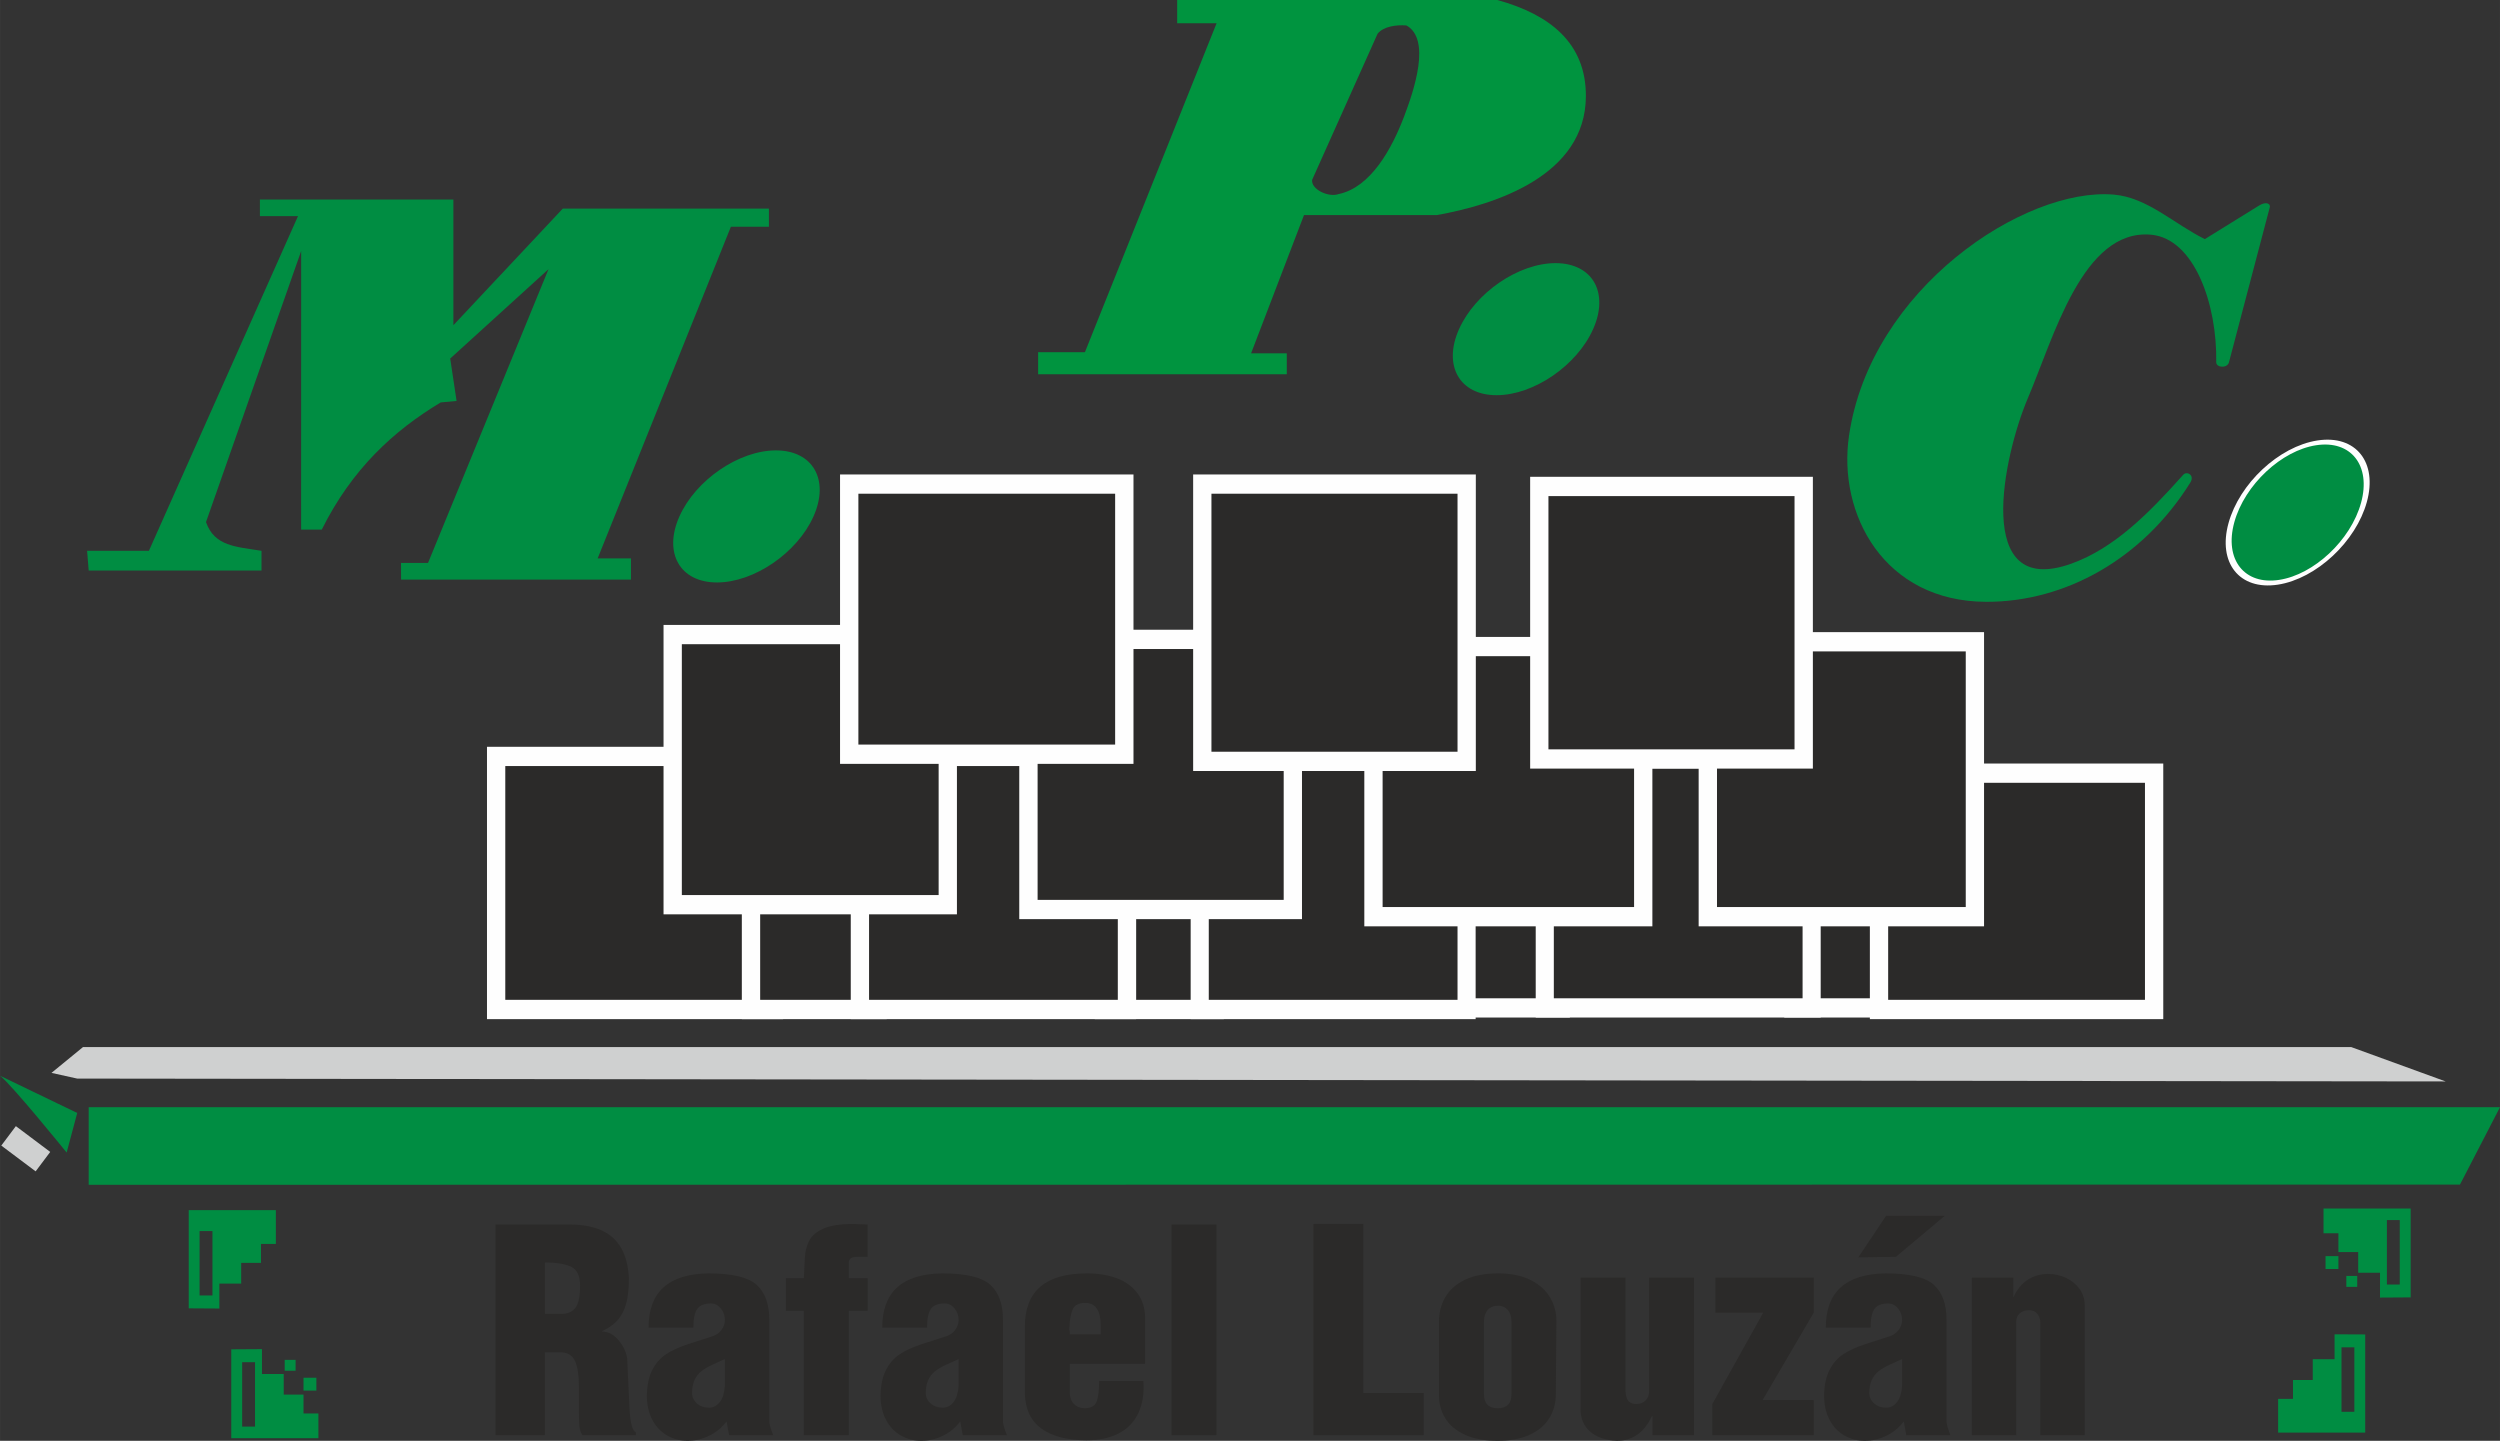 <?xml version="1.0" encoding="UTF-8"?>
<!DOCTYPE svg PUBLIC "-//W3C//DTD SVG 1.1//EN" "http://www.w3.org/Graphics/SVG/1.1/DTD/svg11.dtd">
<!-- Creator: CorelDRAW X8 -->
<svg xmlns="http://www.w3.org/2000/svg" xml:space="preserve" width="45.969mm" height="26.493mm" version="1.1" style="shape-rendering:geometricPrecision; text-rendering:geometricPrecision; image-rendering:optimizeQuality; fill-rule:evenodd; clip-rule:evenodd"
viewBox="0 0 53426 30791"
 xmlns:xlink="http://www.w3.org/1999/xlink">
 <rect x="0" y="0" width="53426" height="30791" fill="#333333" stroke="none"/>
 <defs>
  <style type="text/css">
   <![CDATA[
    .str1 {stroke:#FEFEFE;stroke-width:88.561}
    .str0 {stroke:#CFD0D0;stroke-width:519.277}
    .fil2 {fill:none}
    .fil0 {fill:#CFD0D0}
    .fil5 {fill:#2B2A29}
    .fil3 {fill:#00943F}
    .fil1 {fill:#008D42}
    .fil4 {fill:#FEFEFE;fill-rule:nonzero}
    .fil6 {fill:#2B2A29;fill-rule:nonzero}
   ]]>
  </style>
 </defs>
 <g id="Capa_x0020_1">
  <g id="_2769530350880">
   <polygon class="fil0" points="1650,23050 1100,22928 1773,22377 50248,22377 52265,23111 "/>
   <polygon class="fil1" points="52571,25315 53426,23662 1895,23662 1895,25320 "/>
   <path class="fil1" d="M0 22989l1650 796 -226 846c0,0 -1179,-1458 -1424,-1642z"/>
   <g>
    <line class="fil2 str0" x1="183" y1="24274" x2="917" y2= "24825" />
   </g>
   <path class="fil1" d="M4033 27960l0 -2098 1862 0 0 721 -318 0 0 405 -423 0 0 443 -466 0 0 533 -655 -4zm232 -1652l275 0 0 1377 -275 0 0 -1377zm677 2528l0 1899 1862 0 0 -528 -318 0 0 -403 -423 0 0 -441 -465 0 0 -531 -656 4zm233 1652l275 0 0 -1377 -275 0 0 1377zm1311 -1045l275 0 0 275 -275 0 0 -275zm-402 -382l233 0 0 233 -233 0 0 -233zm45433 -1335l0 -1899 -1862 0 0 528 318 0 0 403 423 0 0 441 466 0 0 531 655 -4zm-233 -1652l-275 0 0 1377 275 0 0 -1377zm-1311 1045l-275 0 0 -275 275 0 0 275zm402 382l-233 0 0 -233 233 0 0 233zm171 1017l0 2098 -1861 0 0 -721 317 0 0 -404 423 0 0 -444 466 0 0 -532 655 3zm-232 1653l-275 0 0 -1377 275 0 0 1377z"/>
   <g id="_2769530351808">
    <ellipse class="fil1" transform="matrix(1.417 -0 -0.488 1.093 15951.9 11036.4)" rx="1011" ry="1291"/>
    <ellipse class="fil1" transform="matrix(1.417 -0 -0.488 1.093 32612.6 7034.47)" rx="1011" ry="1291"/>
    <path class="fil1" d="M1895 12192l-34 -421 1321 0 3186 -7152 -814 0 0 -355 4135 0 0 2686 2338 -2492 4405 0 0 388 -813 0 -2847 7087 712 0 0 453 -4913 0 -1 -356 577 0 2575 -6278 -2101 1910 136 906 -339 32c-1006,604 -1898,1424 -2542,2718l-441 0 1 -5954 -2034 5793c181,520 644,526 1186,614l0 421 -3693 0z"/>
    <path class="fil3" d="M23185 7527l2814 -7030 -842 0 0 -497 6840 0c1113,306 1901,913 1894,2062 -10,1689 -1929,2310 -3183,2534l-2841 0 -1131 2955 763 0 0 448 -5314 0 0 -472 1000 0zm6254 -6805l-1398 3121c-27,203 350,381 564,305 690,-144 1139,-971 1398,-1650 219,-574 582,-1658 54,-1954 -206,-17 -493,17 -618,178z"/>
    <path class="fil1" d="M46659 10144c-737,827 -1477,1572 -2391,1901 -2122,764 -1449,-2320 -932,-3535 552,-1295 1174,-3628 2635,-3494 922,84 1413,1486 1391,2724 -2,121 237,136 272,3l866 -3289c41,-98 -66,-158 -218,-64l-1163 720c-649,-317 -1225,-890 -1946,-951 -1902,-162 -5200,2004 -5659,5154 -245,1677 750,3541 2931,3548 1688,6 3348,-918 4363,-2548 101,-162 -77,-250 -149,-169z"/>
    <ellipse class="fil1 str1" transform="matrix(1.401 -0.215 -0.317 1.154 49102.5 10953.7)" rx="1011" ry="1291"/>
    <g>
     <path class="fil4" d="M40518 16834l-1992 0 0 -823 1992 0 396 411 -396 412zm0 -823l396 0 0 411 -396 -411zm-395 5323l0 -4912 791 0 0 4912 -396 411 -395 -411zm791 0l0 411 -396 0 396 -411zm-2388 -412l1992 0 0 823 -1992 0 -395 -411 395 -412zm0 823l-395 0 0 -411 395 411zm396 -5323l0 4912 -791 0 0 -4912 395 -411 396 411zm-791 0l0 -411 395 0 -395 411z"/>
     <polygon id="1" class="fil5" points="38526,16422 40518,16422 40518,21334 38526,21334 "/>
    </g>
    <g>
     <path class="fil4" d="M33161 14894l-2025 0 0 -824 2025 0 387 412 -387 412zm0 -824l387 0 0 412 -387 -412zm-387 7264l0 -6852 774 0 0 6852 -387 411 -387 -411zm774 0l0 411 -387 0 387 -411zm-2412 -412l2025 0 0 823 -2025 0 -388 -411 388 -412zm0 823l-388 0 0 -411 388 411zm387 -7263l0 6852 -775 0 0 -6852 388 -412 387 412zm-775 0l0 -412 388 0 -388 412z"/>
     <polygon id="1" class="fil5" points="31136,14482 33161,14482 33161,21334 31136,21334 "/>
    </g>
    <g>
     <path class="fil4" d="M25767 14741l-1985 0 0 -824 1985 0 387 412 -387 412zm0 -824l387 0 0 412 -387 -412zm-387 7450l0 -7038 774 0 0 7038 -387 412 -387 -412zm774 0l0 412 -387 0 387 -412zm-2372 -412l1985 0 0 824 -1985 0 -387 -412 387 -412zm0 824l-387 0 0 -412 387 412zm387 -7450l0 7038 -774 0 0 -7038 387 -412 387 412zm-774 0l0 -412 387 0 -387 412z"/>
     <polygon id="1" class="fil5" points="23782,14329 25767,14329 25767,21367 23782,21367 "/>
    </g>
    <g>
     <path class="fil4" d="M16343 16783l-5545 0 0 -824 5545 0 391 412 -391 412zm0 -824l391 0 0 412 -391 -412zm-391 5408l0 -4996 782 0 0 4996 -391 412 -391 -412zm782 0l0 412 -391 0 391 -412zm-5936 -412l5545 0 0 824 -5545 0 -391 -412 391 -412zm0 824l-391 0 0 -412 391 412zm392 -5408l0 4996 -783 0 0 -4996 391 -412 392 412zm-783 0l0 -412 391 0 -391 412z"/>
     <polygon id="1" class="fil5" points="10798,16371 16343,16371 16343,21367 10798,21367 "/>
    </g>
    <g>
     <path class="fil4" d="M18558 16783l-2313 0 0 -824 2313 0 391 412 -391 412zm0 -824l391 0 0 412 -391 -412zm-391 5408l0 -4996 782 0 0 4996 -391 412 -391 -412zm782 0l0 412 -391 0 391 -412zm-2704 -412l2313 0 0 824 -2313 0 -392 -412 392 -412zm0 824l-392 0 0 -412 392 412zm391 -5408l0 4996 -783 0 0 -4996 392 -412 391 412zm-783 0l0 -412 392 0 -392 412z"/>
     <polygon id="1" class="fil5" points="16245,16371 18558,16371 18558,21367 16245,21367 "/>
    </g>
    <g>
     <path class="fil4" d="M23888 16783l-5316 0 0 -824 5316 0 392 412 -392 412zm0 -824l392 0 0 412 -392 -412zm-391 5408l0 -4996 783 0 0 4996 -392 412 -391 -412zm783 0l0 412 -392 0 392 -412zm-5708 -412l5316 0 0 824 -5316 0 -391 -412 391 -412zm0 824l-391 0 0 -412 391 412zm392 -5408l0 4996 -783 0 0 -4996 391 -412 392 412zm-783 0l0 -412 391 0 -391 412z"/>
     <polygon id="1" class="fil5" points="18572,16371 23888,16371 23888,21367 18572,21367 "/>
    </g>
    <g>
     <path class="fil4" d="M31148 16834l-5316 0 0 -823 5316 0 387 411 -387 412zm0 -823l387 0 0 411 -387 -411zm-387 5356l0 -4945 774 0 0 4945 -387 412 -387 -412zm774 0l0 412 -387 0 387 -412zm-5703 -412l5316 0 0 824 -5316 0 -387 -412 387 -412zm0 824l-387 0 0 -412 387 412zm387 -5357l0 4945 -774 0 0 -4945 387 -411 387 411zm-774 0l0 -411 387 0 -387 411z"/>
     <polygon id="1" class="fil5" points="25832,16422 31148,16422 31148,21367 25832,21367 "/>
    </g>
    <g>
     <path class="fil4" d="M38522 16834l-5316 0 0 -823 5316 0 387 411 -387 412zm0 -823l387 0 0 411 -387 -411zm-387 5323l0 -4912 774 0 0 4912 -387 411 -387 -411zm774 0l0 411 -387 0 387 -411zm-5703 -412l5316 0 0 823 -5316 0 -387 -411 387 -412zm0 823l-387 0 0 -411 387 411zm387 -5323l0 4912 -774 0 0 -4912 387 -411 387 411zm-774 0l0 -411 387 0 -387 411z"/>
     <polygon id="1" class="fil5" points="33206,16422 38522,16422 38522,21334 33206,21334 "/>
    </g>
    <g>
     <path class="fil4" d="M45839 17141l-5488 0 0 -824 5488 0 391 412 -391 412zm0 -824l391 0 0 412 -391 -412zm-392 5050l0 -4638 783 0 0 4638 -391 412 -392 -412zm783 0l0 412 -391 0 391 -412zm-5879 -412l5488 0 0 824 -5488 0 -391 -412 391 -412zm0 824l-391 0 0 -412 391 412zm391 -5050l0 4638 -782 0 0 -4638 391 -412 391 412zm-782 0l0 -412 391 0 -391 412z"/>
     <polygon id="1" class="fil5" points="40351,16729 45839,16729 45839,21367 40351,21367 "/>
    </g>
    <g>
     <path class="fil4" d="M20059 14179l-5488 0 0 -824 5488 0 391 412 -391 412zm0 -824l391 0 0 412 -391 -412zm-392 5773l0 -5361 783 0 0 5361 -391 412 -392 -412zm783 0l0 412 -391 0 391 -412zm-5879 -411l5488 0 0 823 -5488 0 -391 -412 391 -411zm0 823l-391 0 0 -412 391 412zm391 -5773l0 5361 -782 0 0 -5361 391 -412 391 412zm-782 0l0 -412 391 0 -391 412z"/>
     <polygon id="1" class="fil5" points="14571,13767 20059,13767 20059,19128 14571,19128 "/>
    </g>
    <g>
     <path class="fil4" d="M36693 13509l5316 0 0 823 -5316 0 -392 -411 392 -412zm-392 412l0 -412 392 0 -392 412zm0 5463l0 -5463 783 0 0 5463 -391 412 -392 -412zm392 412l-392 0 0 -412 392 412zm5316 0l-5316 0 0 -824 5316 0 391 412 -391 412zm391 -412l0 412 -391 0 391 -412zm0 -5463l0 5463 -782 0 0 -5463 391 -412 391 412zm-391 -412l391 0 0 412 -391 -412z"/>
     <polygon id="1" class="fil5" points="42009,13921 36693,13921 36693,19384 42009,19384 "/>
    </g>
    <g>
     <path class="fil4" d="M34921 14434l-5374 0 0 -823 5374 0 391 412 -391 411zm0 -823l391 0 0 412 -391 -412zm-392 5773l0 -5361 783 0 0 5361 -391 412 -392 -412zm783 0l0 412 -391 0 391 -412zm-5765 -412l5374 0 0 824 -5374 0 -391 -412 391 -412zm0 824l-391 0 0 -412 391 412zm392 -5773l0 5361 -783 0 0 -5361 391 -412 392 412zm-783 0l0 -412 391 0 -391 412z"/>
     <polygon id="1" class="fil5" points="29547,14023 34921,14023 34921,19384 29547,19384 "/>
    </g>
    <g>
     <path class="fil4" d="M27433 14282l-5259 0 0 -824 5259 0 391 412 -391 412zm0 -824l391 0 0 412 -391 -412zm-392 5773l0 -5361 783 0 0 5361 -391 411 -392 -411zm783 0l0 411 -391 0 391 -411zm-5650 -412l5259 0 0 823 -5259 0 -392 -411 392 -412zm0 823l-392 0 0 -411 392 411zm391 -5772l0 5361 -783 0 0 -5361 392 -412 391 412zm-783 0l0 -412 392 0 -392 412z"/>
     <polygon id="1" class="fil5" points="22174,13870 27433,13870 27433,19231 22174,19231 "/>
    </g>
    <g>
     <path class="fil4" d="M23831 10963l-5487 0 0 -824 5487 0 392 412 -392 412zm0 -824l392 0 0 412 -392 -412zm-391 5773l0 -5361 783 0 0 5361 -392 412 -391 -412zm783 0l0 412 -392 0 392 -412zm-5879 -412l5487 0 0 824 -5487 0 -392 -412 392 -412zm0 824l-392 0 0 -412 392 412zm391 -5773l0 5361 -783 0 0 -5361 392 -412 391 412zm-783 0l0 -412 392 0 -392 412z"/>
     <polygon id="1" class="fil5" points="18344,10551 23831,10551 23831,15912 18344,15912 "/>
    </g>
    <g>
     <path class="fil4" d="M31148 10963l-5259 0 0 -824 5259 0 391 412 -391 412zm0 -824l391 0 0 412 -391 -412zm-391 5926l0 -5514 782 0 0 5514 -391 412 -391 -412zm782 0l0 412 -391 0 391 -412zm-5650 -412l5259 0 0 824 -5259 0 -391 -412 391 -412zm0 824l-391 0 0 -412 391 412zm392 -5926l0 5514 -783 0 0 -5514 391 -412 392 412zm-783 0l0 -412 391 0 -391 412z"/>
     <polygon id="1" class="fil5" points="25889,10551 31148,10551 31148,16065 25889,16065 "/>
    </g>
    <g>
     <path class="fil4" d="M38350 11014l-5259 0 0 -824 5259 0 392 412 -392 412zm0 -824l392 0 0 412 -392 -412zm-391 5824l0 -5412 783 0 0 5412 -392 412 -391 -412zm783 0l0 412 -392 0 392 -412zm-5651 -412l5259 0 0 824 -5259 0 -391 -412 391 -412zm0 824l-391 0 0 -412 391 412zm392 -5824l0 5412 -783 0 0 -5412 391 -412 392 412zm-783 0l0 -412 391 0 -391 412z"/>
     <polygon id="1" class="fil5" points="33091,10602 38350,10602 38350,16014 33091,16014 "/>
    </g>
   </g>
  </g>
  <path class="fil6" d="M10588 30671l0 -4502 1584 0c269,0 495,41 679,123 185,82 325,209 424,380 98,171 153,390 165,655 0,209 -19,386 -58,529 -38,142 -99,260 -180,353 -82,93 -191,171 -326,234 0,0 -5,4 -13,13 132,0 252,62 355,186 104,124 166,254 185,390l49 1063c17,315 63,487 137,516l0 60 -1145 0c-29,-53 -49,-106 -58,-161 -10,-55 -15,-177 -15,-366l0 -507c0,-240 -26,-420 -78,-541 -53,-120 -148,-185 -287,-196l-361 0 0 1771 -1057 0zm1057 -2593l361 0c124,0 220,-42 288,-126 68,-84 102,-244 102,-481 0,-209 -66,-343 -198,-403 -132,-59 -316,-89 -553,-89l0 1099z"/>
  <path id="1" class="fil6" d="M15491 29044c-62,28 -148,67 -255,116 -106,48 -191,98 -252,148 -62,51 -110,114 -144,190 -34,76 -51,171 -51,284 6,87 43,160 110,216 67,56 150,85 249,85 93,0 171,-39 233,-118 63,-78 99,-195 110,-351l0 -570zm35 1332c-99,133 -223,235 -371,307 -148,72 -302,108 -462,108 -154,0 -298,-37 -431,-111 -134,-75 -240,-186 -320,-334 -79,-149 -119,-326 -119,-534 7,-221 46,-401 119,-539 72,-139 168,-249 287,-329 119,-81 278,-154 476,-219 199,-66 359,-117 480,-155 98,-25 174,-72 227,-141 53,-69 79,-142 79,-218 0,-95 -29,-178 -87,-249 -58,-71 -127,-106 -208,-106 -140,0 -238,38 -294,114 -56,77 -84,210 -84,402l-958 0c0,-760 425,-1146 1276,-1159 511,0 856,82 1035,246 179,164 269,411 269,738l0 2180c0,53 28,151 84,294l-943 0 -55 -295z"/>
  <path id="2" class="fil6" d="M17178 30671l0 -2659 -384 0 0 -697 384 0c6,-154 13,-298 21,-431 7,-133 37,-253 90,-361 52,-108 152,-196 301,-264 149,-68 362,-102 640,-102 55,0 159,4 312,12l0 690 -217 0c-78,0 -129,13 -152,40 -23,27 -34,50 -34,68l0 348 403 0 0 697 -403 0 0 2659 -961 0z"/>
  <path id="3" class="fil6" d="M20486 29044c-63,28 -148,67 -255,116 -106,48 -192,98 -253,148 -62,51 -110,114 -144,190 -34,76 -51,171 -51,284 6,87 43,160 110,216 67,56 150,85 250,85 93,0 171,-39 233,-118 63,-78 99,-195 110,-351l0 -570zm35 1332c-99,133 -223,235 -371,307 -149,72 -303,108 -463,108 -154,0 -298,-37 -431,-111 -134,-75 -240,-186 -320,-334 -79,-149 -119,-326 -119,-534 7,-221 46,-401 119,-539 72,-139 168,-249 287,-329 119,-81 278,-154 476,-219 199,-66 359,-117 481,-155 98,-25 174,-72 227,-141 53,-69 79,-142 79,-218 0,-95 -29,-178 -87,-249 -58,-71 -127,-106 -208,-106 -140,0 -239,38 -295,114 -56,77 -84,210 -84,402l-958 0c0,-760 425,-1146 1276,-1159 511,0 856,82 1035,246 179,164 269,411 269,738l0 2180c0,53 28,151 84,294l-943 0 -54 -295z"/>
  <path id="4" class="fil6" d="M22863 29146l0 648c6,88 35,159 89,212 53,54 126,84 218,89 136,0 224,-44 261,-132 38,-89 57,-239 57,-451l946 0c0,15 1,35 3,61 2,27 3,46 3,59 0,241 -46,448 -140,619 -93,172 -231,302 -415,393 -184,90 -406,135 -668,135 -403,0 -720,-81 -952,-242 -230,-162 -351,-409 -363,-743l0 -1446c0,-756 442,-1135 1327,-1135 236,0 448,34 636,103 187,69 335,176 443,322 109,145 163,323 163,535l0 973 -1608 0zm0 -630l660 0 0 -180c0,-328 -110,-492 -330,-492 -139,0 -229,46 -270,139 -41,93 -65,234 -72,425 8,23 12,59 12,108z"/>
  <polygon id="5" class="fil6" points="25036,30671 25036,26169 25996,26169 25996,30671 "/>
  <polygon id="6" class="fil6" points="28068,30671 28068,26157 29136,26157 29136,29770 30426,29770 30426,30671 "/>
  <path id="7" class="fil6" d="M30752 29823l0 -1578c0,-195 45,-370 136,-526 90,-155 230,-279 419,-370 190,-91 428,-136 712,-136 272,0 502,47 690,141 187,95 326,220 416,373 91,154 136,319 136,495l-12 1572c0,194 -47,367 -143,518 -95,151 -236,269 -423,353 -187,84 -412,126 -676,126 -281,0 -517,-44 -706,-132 -188,-88 -327,-205 -416,-351 -89,-147 -133,-308 -133,-485zm961 -1578l0 1549c0,201 98,301 294,301 196,0 294,-100 294,-301l0 -1549c0,-107 -27,-191 -80,-251 -54,-60 -121,-90 -202,-90 -99,0 -174,31 -227,92 -53,61 -79,144 -79,249z"/>
  <path id="8" class="fil6" d="M35314 30263l-12 0 0 0c-164,352 -414,528 -750,528 -244,-12 -434,-77 -571,-197 -135,-120 -204,-278 -204,-475l0 -2816 961 0 0 2431c6,100 28,170 66,211 38,40 94,60 167,60 79,0 144,-25 195,-76 51,-50 76,-114 76,-195l0 -2431 960 0 0 3368 -888 0 0 -408z"/>
  <polygon id="9" class="fil6" points="36593,30671 36593,30005 37680,28054 36659,28054 36659,27303 38760,27303 38760,28054 37668,29920 38760,29920 38760,30671 "/>
  <path id="10" class="fil6" d="M40649 29044c-63,28 -148,67 -255,116 -106,48 -191,98 -252,148 -62,51 -110,114 -144,190 -34,76 -51,171 -51,284 6,87 43,160 110,216 67,56 150,85 249,85 93,0 171,-39 233,-118 63,-78 99,-195 110,-351l0 -570zm35 1332c-99,133 -223,235 -371,307 -148,72 -302,108 -462,108 -154,0 -298,-37 -431,-111 -134,-75 -240,-186 -320,-334 -79,-149 -119,-326 -119,-534 7,-221 46,-401 119,-539 72,-139 168,-249 287,-329 119,-81 278,-154 476,-219 199,-66 359,-117 480,-155 98,-25 174,-72 227,-141 53,-69 79,-142 79,-218 0,-95 -29,-178 -87,-249 -58,-71 -127,-106 -208,-106 -140,0 -238,38 -294,114 -56,77 -84,210 -84,402l-958 0c0,-760 425,-1146 1276,-1159 510,0 856,82 1035,246 179,164 269,411 269,738l0 2180c0,53 28,151 84,294l-944 0 -54 -295zm-971 -3505l593 -888 1255 0 -1044 876 -804 12z"/>
  <path id="11" class="fil6" d="M42138 30671l0 -3368 888 0 0 426c74,-168 177,-295 307,-379 131,-83 275,-125 432,-125 138,0 267,28 388,85 121,57 217,136 290,238 72,102 108,218 108,345l0 2778 -948 0 0 -2400c0,-74 -21,-138 -62,-191 -41,-53 -102,-80 -185,-80 -77,0 -140,22 -192,67 -52,44 -78,108 -78,191l0 2413 -948 0z"/>
 </g>
</svg>
